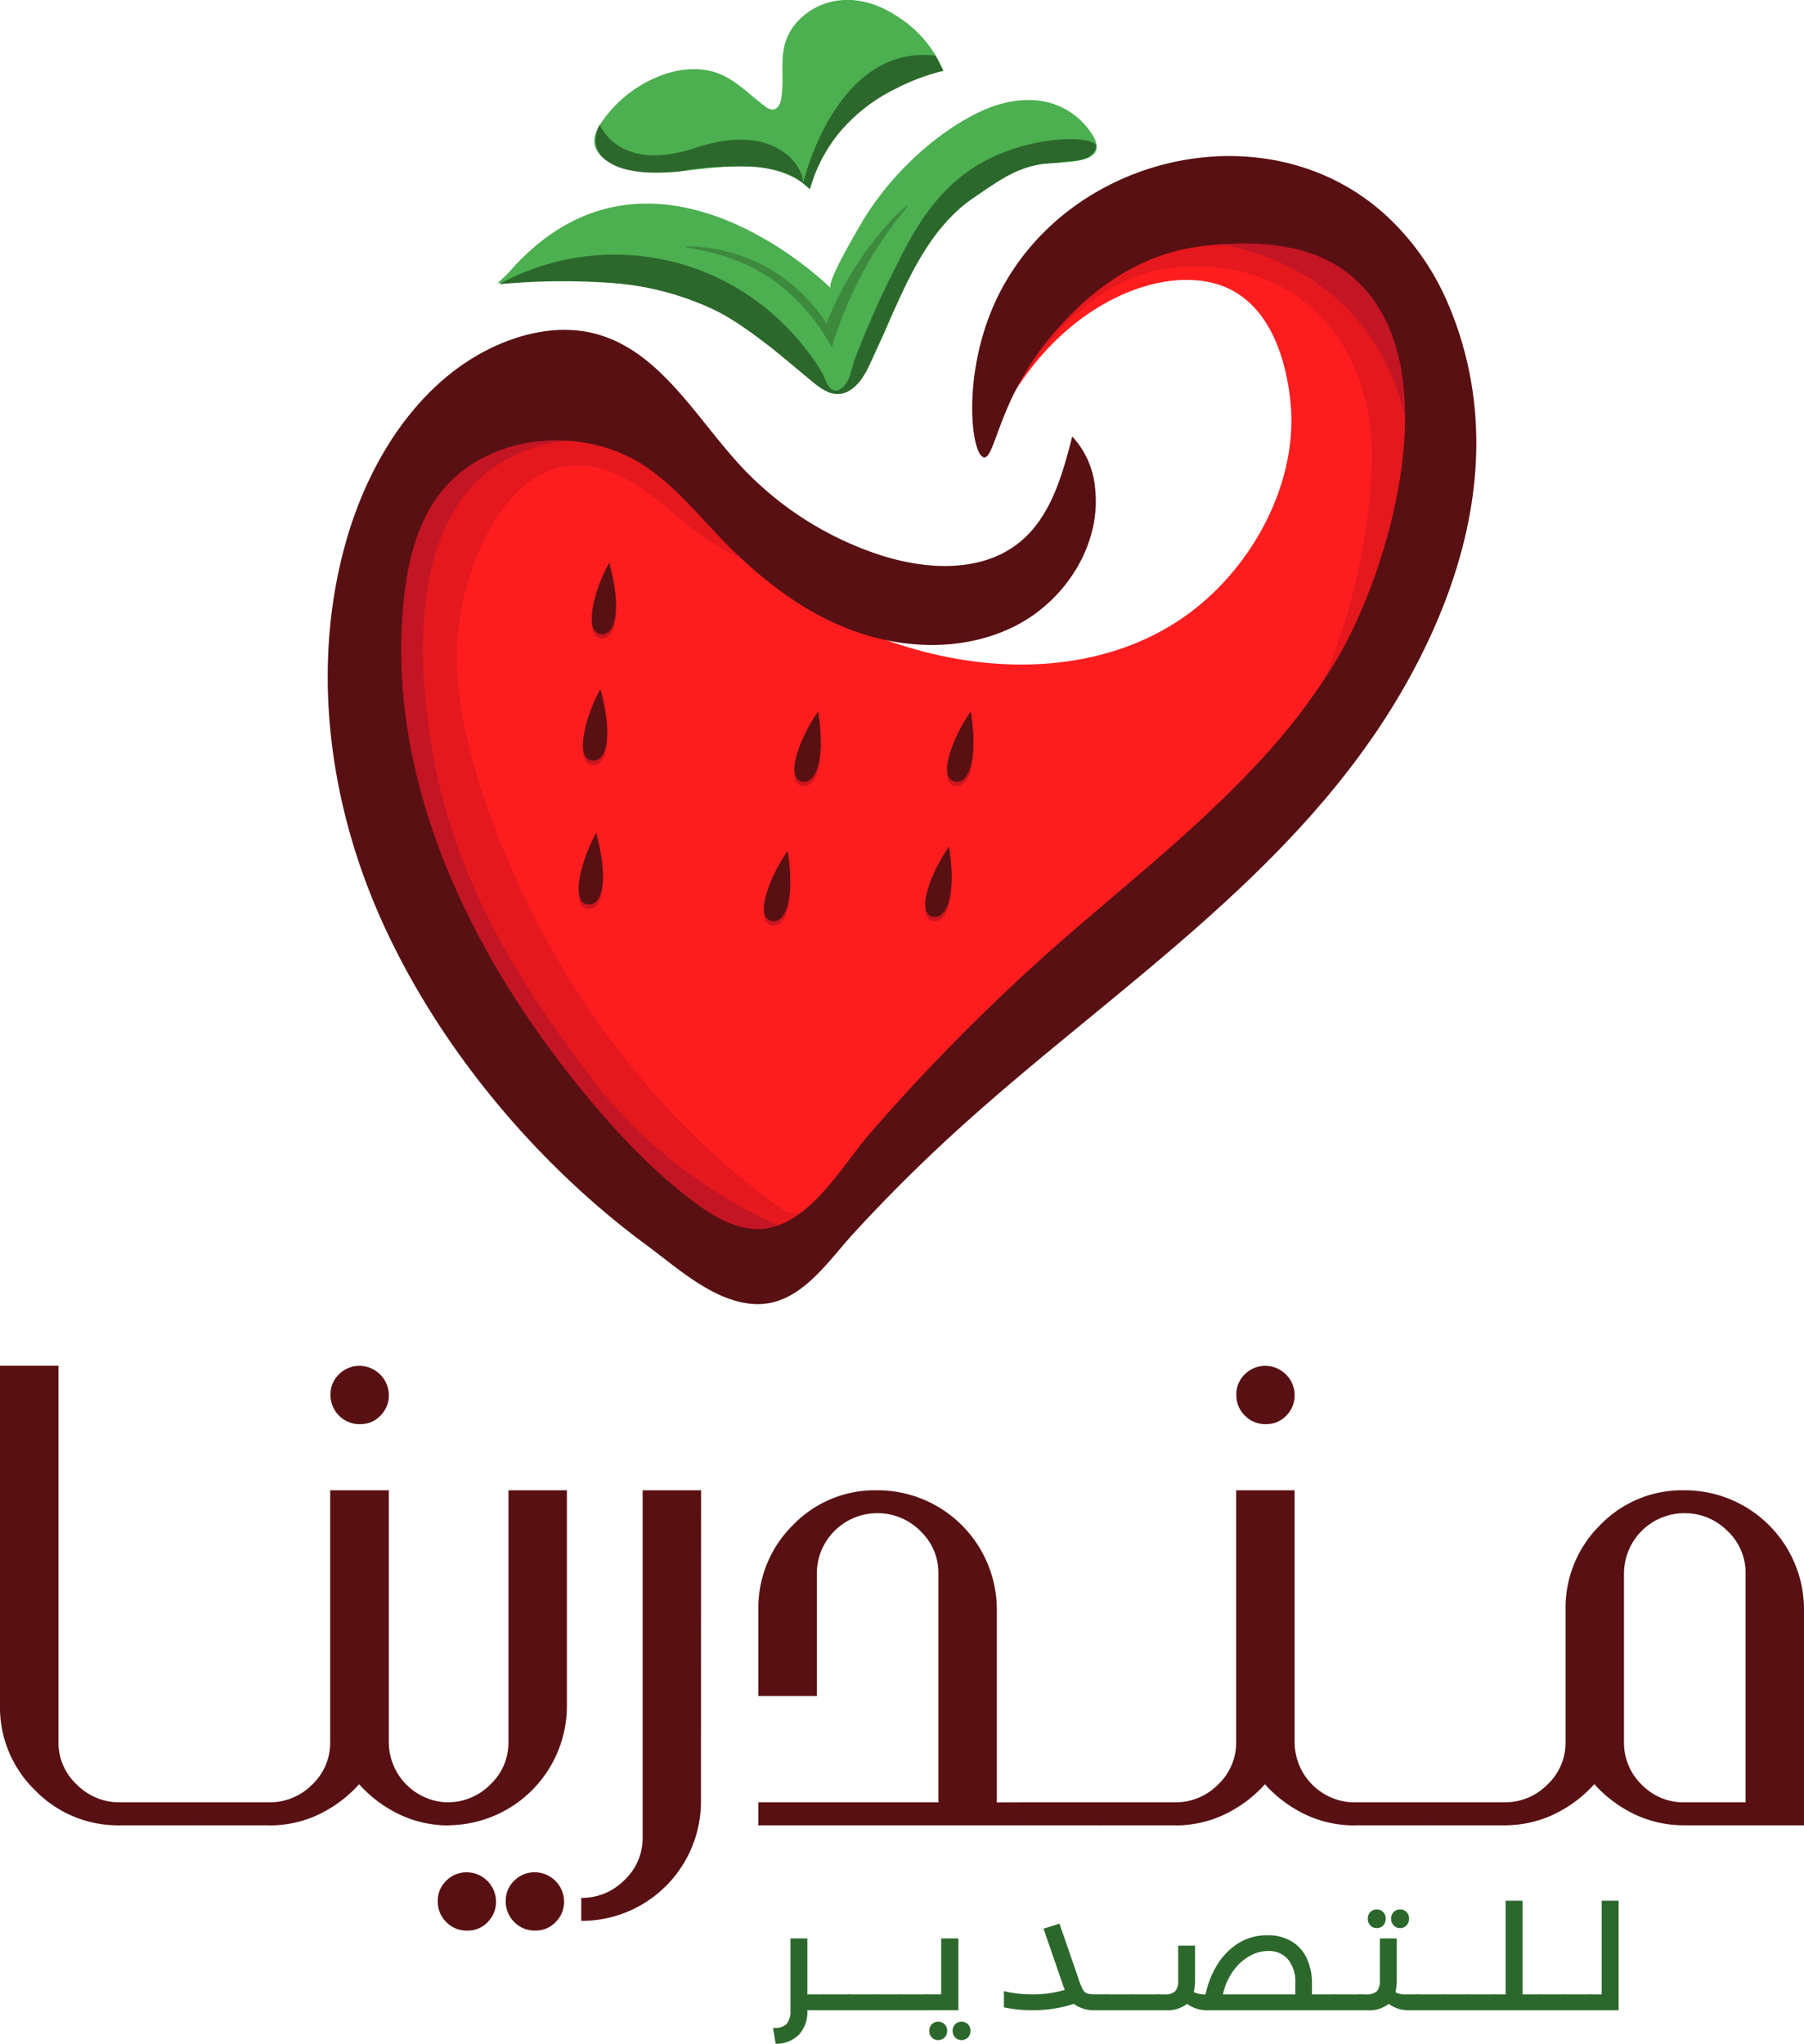 <svg xmlns="http://www.w3.org/2000/svg" viewBox="0 0 427.25 484.1"><defs><style>.cls-1{fill:#581013;}.cls-2{fill:#2c682c;}.cls-3{fill:#fe1d1e;}.cls-4,.cls-5{fill:#cc151e;}.cls-5{opacity:0.5;}.cls-6{fill:#bc1526;opacity:0.8;}.cls-7{fill:#4caf50;}.cls-8{fill:#3d893d;}</style></defs><g id="Layer_2" data-name="Layer 2"><g id="Layer_1-2" data-name="Layer 1"><path class="cls-1" d="M20.64,323.5v89.13A13.56,13.56,0,0,0,25,422.72a14.11,14.11,0,0,0,10.2,4.2v5.44a27.33,27.33,0,0,1-20.07-8.28A27.33,27.33,0,0,1,6.8,404V323.5Z" transform="translate(-6.8)"/><path class="cls-1" d="M34.7,432.36v-5.44H53.07v5.44Z" transform="translate(-6.8)"/><path class="cls-1" d="M52.61,432.36v-5.44H71v5.44Z" transform="translate(-6.8)"/><path class="cls-1" d="M70.53,426.92a14.11,14.11,0,0,0,10.2-4.2A13.59,13.59,0,0,0,85,412.63V353H98.88v59.65a14.32,14.32,0,0,0,14.28,14.29v5.44a26.92,26.92,0,0,1-11.79-2.61,30.36,30.36,0,0,1-9.52-7.14,30.51,30.51,0,0,1-9.53,7.14,26.92,26.92,0,0,1-11.79,2.61ZM87.08,335.3a6.81,6.81,0,0,1-2-5,6.53,6.53,0,0,1,2-4.77,6.8,6.8,0,0,1,5-2,7,7,0,0,1,6.81,6.81,6.78,6.78,0,0,1-2,5,6.51,6.51,0,0,1-4.76,2A6.8,6.8,0,0,1,87.08,335.3Z" transform="translate(-6.8)"/><path class="cls-1" d="M112.48,455.26a6.78,6.78,0,0,1-2-5,6.53,6.53,0,0,1,2-4.77,6.78,6.78,0,0,1,5-2,7,7,0,0,1,6.8,6.81,6.78,6.78,0,0,1-2,5,6.49,6.49,0,0,1-4.76,2A6.74,6.74,0,0,1,112.48,455.26ZM141.06,404a28.27,28.27,0,0,1-28.35,28.35v-5.44a14.11,14.11,0,0,0,10.2-4.2,13.59,13.59,0,0,0,4.31-10.09V353h13.84Zm-12.48,51.25a6.78,6.78,0,0,1-2-5,6.53,6.53,0,0,1,2-4.77,6.8,6.8,0,0,1,5-2,7,7,0,0,1,6.81,6.81,6.75,6.75,0,0,1-2,5,6.47,6.47,0,0,1-4.76,2A6.76,6.76,0,0,1,128.58,455.26Z" transform="translate(-6.8)"/><path class="cls-1" d="M172.81,426.69A28.27,28.27,0,0,1,144.46,455v-5.45a14.1,14.1,0,0,0,10.2-4.19A13.59,13.59,0,0,0,159,435.31V353h13.84Z" transform="translate(-6.8)"/><path class="cls-1" d="M249.68,426.92v5.44H186.41v-5.44h42.64v-54.2a13.61,13.61,0,0,0-4.31-10.1,14.17,14.17,0,0,0-10.21-4.19,14.31,14.31,0,0,0-14.28,14.29v29H186.41V381.33a27.51,27.51,0,0,1,8.17-20.07A26.94,26.94,0,0,1,214.53,353a28.27,28.27,0,0,1,28.35,28.35v45.59Z" transform="translate(-6.8)"/><path class="cls-1" d="M249.23,432.36v-5.44H267.6v5.44Z" transform="translate(-6.8)"/><path class="cls-1" d="M267.14,432.36v-5.44h18.37v5.44Z" transform="translate(-6.8)"/><path class="cls-1" d="M285.06,426.92a14.11,14.11,0,0,0,10.2-4.2,13.59,13.59,0,0,0,4.31-10.09V353h13.84v59.65a14.32,14.32,0,0,0,14.28,14.29v5.44a26.92,26.92,0,0,1-11.79-2.61,30.36,30.36,0,0,1-9.52-7.14,30.4,30.4,0,0,1-9.53,7.14,26.92,26.92,0,0,1-11.79,2.61Zm16.55-91.62a6.81,6.81,0,0,1-2-5,6.53,6.53,0,0,1,2-4.77,6.81,6.81,0,0,1,5-2,7,7,0,0,1,6.81,6.81,6.81,6.81,0,0,1-2,5,6.53,6.53,0,0,1-4.77,2A6.81,6.81,0,0,1,301.61,335.3Z" transform="translate(-6.8)"/><path class="cls-1" d="M327.24,432.36v-5.44h18.37v5.44Z" transform="translate(-6.8)"/><path class="cls-1" d="M345.15,432.36v-5.44h18.37v5.44Z" transform="translate(-6.8)"/><path class="cls-1" d="M363.07,426.92a14.11,14.11,0,0,0,10.2-4.2,13.59,13.59,0,0,0,4.31-10.09v-31.3a27.51,27.51,0,0,1,8.17-20.07A26.94,26.94,0,0,1,405.7,353a28.25,28.25,0,0,1,28.35,28.35v51H405.7a26.92,26.92,0,0,1-11.79-2.61,30.36,30.36,0,0,1-9.52-7.14,30.4,30.4,0,0,1-9.53,7.14,26.92,26.92,0,0,1-11.79,2.61Zm32.54-4.2a13.75,13.75,0,0,0,10.09,4.2h14.52v-54.2a13.61,13.61,0,0,0-4.31-10.1,14.17,14.17,0,0,0-10.21-4.19,14.31,14.31,0,0,0-14.28,14.29v39.91A13.74,13.74,0,0,0,395.61,422.72Z" transform="translate(-6.8)"/><path class="cls-2" d="M202.52,474.27c0,1.26-.23,1.89-.7,1.89H198v.07a7.92,7.92,0,0,1-2,5.74,7.54,7.54,0,0,1-5.5,2.13l-.63-3.78a4,4,0,0,0,3.14-.82,4.53,4.53,0,0,0,1-3.27V459.15h4v13.26h3.85C202.29,472.41,202.52,473,202.52,474.27Z" transform="translate(-6.8)"/><path class="cls-2" d="M208.58,474.27c0,1.26-.23,1.89-.7,1.89h-6c-.47,0-.71-.63-.71-1.89s.24-1.86.71-1.86h6C208.35,472.41,208.58,473,208.58,474.27Z" transform="translate(-6.8)"/><path class="cls-2" d="M214.63,474.27c0,1.26-.23,1.89-.7,1.89h-6.05c-.47,0-.7-.63-.7-1.89s.23-1.86.7-1.86h6.05C214.4,472.41,214.63,473,214.63,474.27Z" transform="translate(-6.8)"/><path class="cls-2" d="M220.69,474.27c0,1.26-.23,1.89-.7,1.89h-6.06c-.46,0-.7-.63-.7-1.89s.24-1.86.7-1.86H220C220.46,472.41,220.69,473,220.69,474.27Z" transform="translate(-6.8)"/><path class="cls-2" d="M226.74,474.27c0,1.26-.23,1.89-.7,1.89h-6c-.47,0-.7-.63-.7-1.89s.23-1.86.7-1.86h6C226.51,472.41,226.74,473,226.74,474.27Z" transform="translate(-6.8)"/><path class="cls-2" d="M233.78,459.15v17H226c-.46,0-.7-.63-.7-1.89s.24-1.86.7-1.86h3.71V459.15Zm-6.28,23.48a2.18,2.18,0,0,1-.61-1.59,2.13,2.13,0,0,1,.61-1.57,2.17,2.17,0,0,1,3,0,2.13,2.13,0,0,1,.61,1.57,2.18,2.18,0,0,1-.61,1.59,2.15,2.15,0,0,1-3,0Zm5.53,0a2.18,2.18,0,0,1-.61-1.59,2.13,2.13,0,0,1,.61-1.57,2.17,2.17,0,0,1,3,0,2.13,2.13,0,0,1,.61,1.57,2.18,2.18,0,0,1-.61,1.59,2.15,2.15,0,0,1-3,0Z" transform="translate(-6.8)"/><path class="cls-2" d="M269.72,474.27c0,1.26-.23,1.89-.7,1.89h-2.73a8,8,0,0,1-5.18-1.51,30.8,30.8,0,0,1-9.9,1.51,33,33,0,0,1-6.65-.67v-3.85a28.49,28.49,0,0,0,6.68.77,26.18,26.18,0,0,0,7.74-1.08,17.16,17.16,0,0,1-.63-1.72l-4.41-12.77,3.78-1.19,4.41,12.77a18,18,0,0,0,1.08,2.75,2,2,0,0,0,1,1,6.42,6.42,0,0,0,2,.23H269v0C269.49,472.41,269.72,473,269.72,474.27Z" transform="translate(-6.8)"/><path class="cls-2" d="M275.78,474.27c0,1.26-.24,1.89-.7,1.89H269c-.46,0-.7-.63-.7-1.89s.24-1.86.7-1.86h6.06C275.54,472.41,275.78,473,275.78,474.27Z" transform="translate(-6.8)"/><path class="cls-2" d="M281.83,474.27c0,1.26-.23,1.89-.7,1.89h-6.05c-.47,0-.7-.63-.7-1.89s.23-1.86.7-1.86h6.05C281.6,472.41,281.83,473,281.83,474.27Z" transform="translate(-6.8)"/><path class="cls-2" d="M323.48,474.27c0,1.26-.23,1.89-.7,1.89H293a7.93,7.93,0,0,1-5.07-1.51,7.53,7.53,0,0,1-5.08,1.51h-1.75c-.46,0-.7-.63-.7-1.89s.24-1.86.7-1.86h1.44a3.5,3.5,0,0,0,2.59-.75,3.85,3.85,0,0,0,.7-2.61v-8.19h4v8.23a11.09,11.09,0,0,1-.31,2.76,5.86,5.86,0,0,0,2.8.56h0a21.5,21.5,0,0,1,2.49-6.56,15.81,15.81,0,0,1,4.91-5.32,12.6,12.6,0,0,1,7.27-2.12,10.64,10.64,0,0,1,5.84,1.52,9.27,9.27,0,0,1,3.54,4.12,13.91,13.91,0,0,1,1.15,5.74v2.62h5.18C323.25,472.41,323.48,473,323.48,474.27Zm-21.07-10.75a12.19,12.19,0,0,0-3.81,3.73,14.63,14.63,0,0,0-2.17,5.16h17.15v-2.62a8.42,8.42,0,0,0-1.72-5.66,5.89,5.89,0,0,0-4.69-2A9,9,0,0,0,302.41,463.52Z" transform="translate(-6.8)"/><path class="cls-2" d="M329.54,474.27c0,1.26-.24,1.89-.7,1.89h-6.06c-.47,0-.7-.63-.7-1.89s.23-1.86.7-1.86h6.06C329.3,472.41,329.54,473,329.54,474.27Z" transform="translate(-6.8)"/><path class="cls-2" d="M343.22,474.27c0,1.26-.23,1.89-.7,1.89H340.6a7.72,7.72,0,0,1-4.9-1.51,7.36,7.36,0,0,1-5.08,1.51h-1.78c-.47,0-.7-.63-.7-1.89s.23-1.86.7-1.86h1.47a3.5,3.5,0,0,0,2.59-.75,3.85,3.85,0,0,0,.7-2.61v-9.9h4v9.94a11.31,11.31,0,0,1-.31,2.8,4.32,4.32,0,0,0,2.2.52h3C343,472.41,343.22,473,343.22,474.27Zm-11.88-18.2a2.25,2.25,0,0,1-.6-1.59,2.15,2.15,0,0,1,.6-1.57,2,2,0,0,1,1.52-.62,2,2,0,0,1,1.53.62,2.15,2.15,0,0,1,.6,1.57,2.25,2.25,0,0,1-.6,1.59,2,2,0,0,1-1.53.63A2,2,0,0,1,331.34,456.07Zm5.53,0a2.25,2.25,0,0,1-.6-1.59,2.15,2.15,0,0,1,.6-1.57,2,2,0,0,1,1.52-.62,2,2,0,0,1,1.53.62,2.15,2.15,0,0,1,.6,1.57,2.25,2.25,0,0,1-.6,1.59,2,2,0,0,1-1.53.63A2,2,0,0,1,336.87,456.07Z" transform="translate(-6.8)"/><path class="cls-2" d="M349.28,474.27c0,1.26-.24,1.89-.7,1.89h-6.06c-.47,0-.7-.63-.7-1.89s.23-1.86.7-1.86h6.06C349,472.41,349.28,473,349.28,474.27Z" transform="translate(-6.8)"/><path class="cls-2" d="M355.33,474.27c0,1.26-.23,1.89-.7,1.89h-6.05c-.47,0-.7-.63-.7-1.89s.23-1.86.7-1.86h6.05C355.1,472.41,355.33,473,355.33,474.27Z" transform="translate(-6.8)"/><path class="cls-2" d="M361.38,474.27c0,1.26-.23,1.89-.7,1.89h-6.05c-.47,0-.7-.63-.7-1.89s.23-1.86.7-1.86h6.05C361.15,472.41,361.38,473,361.38,474.27Z" transform="translate(-6.8)"/><path class="cls-2" d="M372,474.27c0,1.26-.23,1.89-.7,1.89H360.68c-.46,0-.7-.63-.7-1.89s.24-1.86.7-1.86h2.7V450.22h4v22.19h3.92C371.79,472.41,372,473,372,474.27Z" transform="translate(-6.8)"/><path class="cls-2" d="M378.08,474.27c0,1.26-.23,1.89-.7,1.89h-6.06c-.46,0-.7-.63-.7-1.89s.24-1.86.7-1.86h6.06C377.85,472.41,378.08,473,378.08,474.27Z" transform="translate(-6.8)"/><path class="cls-2" d="M384.13,474.27c0,1.26-.23,1.89-.7,1.89h-6.05c-.47,0-.7-.63-.7-1.89s.23-1.86.7-1.86h6.05C383.9,472.41,384.13,473,384.13,474.27Z" transform="translate(-6.8)"/><path class="cls-2" d="M390.15,450.22v25.94h-6.72c-.46,0-.7-.63-.7-1.89s.24-1.86.7-1.86h2.7V450.22Z" transform="translate(-6.8)"/><path class="cls-3" d="M192.6,296.32l89.91-83.71,56.15-67.38,12.53-43.29L333,57.51,286.25,47.25,255.49,70l-13.78,33.14c13.45-31.55,42.42-42.33,57.07-34.28,9.14,5,12.65,16.55,13.64,26.25,1.95,19-8.8,38.87-23.89,50.08-26.77,19.89-71.07,15.62-107.1-13.67l5-2.79-34.07-32L129,96.24l-19.36,14.81L95.77,122.39l-2.91,40.44,22.49,72.41s30.33,42.85,31.12,44.21,29.58,16.87,29.58,16.87Z" transform="translate(-6.8)"/><path class="cls-4" d="M220.17,144.09l-10.12,2.46c1.85-1,3.68-2.1,5.53-3.16C217.1,143.66,218.63,143.89,220.17,144.09Z" transform="translate(-6.8)"/><path class="cls-5" d="M246.37,94a65.88,65.88,0,0,1,6.84-10.25C257.88,78,266,68,279.41,64.34c1-.26,20.62-5.21,36.27,7.15,13.23,10.44,16.15,26.34,16,37-.44,28.6-11.45,53.66-13.61,57.3-4.89,8.23-10.59,14.88-9.07,16.71,1.64,2,10.42-3.23,18.14-8.36l13.61-39.39,4.75-41.16L332.75,66.93,305.59,50l-22.68-2.39-17,3.58L260.11,62.9l-5.54,10.95v2.84Q250.46,85.33,246.37,94Z" transform="translate(-6.8)"/><path class="cls-5" d="M115,153.65c-.25,12.84,3,25.52,7.25,37.63,13.25,37.61,37.21,71.77,69.57,95,.37.27.74.55,1.12.86a28,28,0,0,0,16.61-2.58c-3.43,1.85-6.63,5.57-9.61,8.08l-9.7,8.11q-29.46-23.66-59-47.21L102,206.87l-9.17-46.55,1.45-23.53,4.17,4.27a9.88,9.88,0,0,1,1.8,3.81c.85-4,1.78-7.93,2.59-11.9,2.52-12.28,4.45-25.55,12.95-34.77,9.54-10.33,26.09-12.69,38.87-6.82,20.2,9.26,28.92,33.11,49.89,41.32A50.44,50.44,0,0,0,228.39,136l-12.81,7.35A117.78,117.78,0,0,1,190,135.91a88.47,88.47,0,0,1-14-7c-8.05-5-14.42-12.6-23.18-16.54C128.39,101.42,115.35,135.15,115,153.65Z" transform="translate(-6.8)"/><path class="cls-6" d="M327.26,155.49c18.89-27.33,17.9-61.08,0-80.89-15.3-16.95-37.69-17.89-43.08-18,0,0,22.67-14,43.13,3.72a68.92,68.92,0,0,1,15.63,37.19c1.22,11.75-1.06,21-3.15,29.46a124.75,124.75,0,0,1-14.88,35.58" transform="translate(-6.8)"/><path class="cls-6" d="M167.67,116.46a30,30,0,0,0-12.44-10c-11.41-4.75-24.43-1.07-32.39,4.9-19.49,14.61-16.21,48.34-14.66,59.68.44,3.17.88,6.33,1.48,9.47,5.85,30.64,22.28,54.17,30.76,66.08,6.11,8.59,11.64,16.25,21.23,24.69a118.41,118.41,0,0,0,31.17,19.74,24.86,24.86,0,0,1-3.41,3.42,24.47,24.47,0,0,1-2.57,1.85l-27.46-14.45a17.31,17.31,0,0,1-7-5.62q-17.9-21.69-35.87-43.3L92.86,181.07l1.82-20.37q.76-8.47,1.52-17c.53-6,0-12.78,2.32-18.38a33,33,0,0,1,3-5.44l11.22-17.37a2.49,2.49,0,0,1,.86-.93,2.14,2.14,0,0,1,1.44-.11c2.47.56,5.7-.27,8.19-.45a125.92,125.92,0,0,1,13.87-.4,43.72,43.72,0,0,1,25.3,9.46C164.39,111.68,167.13,113.93,167.67,116.46Z" transform="translate(-6.8)"/><path class="cls-1" d="M339.56,162.4c-25.75,45.38-71.43,73.17-108.79,107.82q-11.37,10.54-21.88,22c-6.2,6.74-12.69,17-23.07,16.68-9.65-.29-18.48-8.49-25.83-13.91-26.48-19.53-49.69-47.43-63.06-77.52-12.67-28.5-16.67-61.43-7.57-91.26,6-19.58,18.71-38.42,37.91-45.55,6.4-2.37,13.48-3.35,20.11-1.71,15.42,3.8,24,19.65,34.74,31.31A78.32,78.32,0,0,0,215,131.39c11.07,3.64,24.33,4.38,33.34-3,7.33-6,10.06-15.82,12.4-25a20.63,20.63,0,0,1,5.44,12.52c1.35,12.92-6.72,25.79-18.16,31.95s-25.56,6.18-37.85,2-22.92-12.35-32-21.69c-6-6.19-11.48-13-18.67-17.8-15.15-10-38.1-7.61-48.87,7-5.21,7.06-7.27,15.94-8.19,24.66-4.46,42.39,15.66,84,42.76,116.93,7.63,9.26,15.88,18.08,25.43,25.35,4.39,3.34,9.31,6.43,14.81,6.79,12.08.78,20.58-14.79,27.37-22.61A472.12,472.12,0,0,1,259.19,222c15.25-13.28,31.17-25.88,45-40.7a149.27,149.27,0,0,0,18.5-23.91c13.49-22,28.81-74.18,2.57-93.25-9.35-6.8-22-7.11-33-5.93-19.17,2-31,15.18-35.19,19.89-13.64,15.2-14.51,30.78-17.27,30.23-3.17-.64-5.54-21.86,4.35-40.11,17.89-33,65.75-42.63,92.74-15.44a61,61,0,0,1,12.59,18.53C362.88,102.11,355.5,134.3,339.56,162.4Z" transform="translate(-6.8)"/><path class="cls-7" d="M230.22,16.77c-5.06,1.21-20.49,5.66-28.3,19.74a35,35,0,0,0-3.27,8.27c-3.64-3.41-8.7-5-13.67-5.32s-9.94.35-14.9.88c-5.46.59-11.1,1-16.34-.69-3.05-1-6.27-3.23-6.2-6.42a7.83,7.83,0,0,1,1.61-4.09,29.84,29.84,0,0,1,13.29-10.89c4.72-2,10.19-2.64,14.91-.69,4.08,1.68,7.15,5.09,10.73,7.68a2.79,2.79,0,0,0,1.85.71c1.1-.12,1.65-1.39,1.86-2.49.81-4.27-.25-8.79.89-13,1.47-5.38,6.56-9.35,12-10.24,7.1-1.16,12.63,2.27,15.67,4.35A27.78,27.78,0,0,1,230.22,16.77Z" transform="translate(-6.8)"/><path class="cls-7" d="M257.08,38.58c-1.54.1-3,.17-4,.35-6,1.07-9.71,3.84-15.83,8-10.93,7.51-16.36,21.24-21,31.9-.12.3-.26.6-.4.89-.36.78-.73,1.55-1.1,2.33a57.09,57.09,0,0,1-4.15,7.68,7.76,7.76,0,0,1-.5.67.11.11,0,0,1,0,0,13.38,13.38,0,0,1-1.65,1.7l-.19.15s0,0-.06.05c-2.73,2-5.63.73-8-1.17-.54-.43-1.07-.87-1.6-1.31a97.81,97.81,0,0,0-9.13-7.54c-.67-.49-1.39-1-2.16-1.55l-.41-.29c-.88-.69-1.79-1.36-2.7-2s-1.92-1.33-2.9-2-1.67-1.13-2.46-1.63a36.21,36.21,0,0,0-6.25-3.23,61.69,61.69,0,0,0-8.31-2.63q-2.79-.7-5.62-1.17c-.55-.12-1.11-.2-1.66-.28h-.16a120,120,0,0,0-19.73-1h-.47c-4.42.09-8.3.31-11.49.57l-.48,0,.41-.41L127,64.88c33.44-38.94,75.68,2.5,76.56,3.38C202.37,67,210.16,54,211.1,52.37c6.15-10.3,16.33-20.21,27.1-25.57,5.72-2.85,12-4,17.53-2.36a17.39,17.39,0,0,1,8.9,6.21C270.06,37.66,262.79,38.23,257.08,38.58Z" transform="translate(-6.8)"/><path class="cls-8" d="M204.24,72.63c-.71,1.57-1.27,2.94-1.69,4a40.68,40.68,0,0,0-14.39-13.46c-9.36-5.08-18.9-5-19-4.66s8.6.75,17.46,5.76c8.53,4.84,13.85,12,17.19,18A91.74,91.74,0,0,1,210,66.69c5.86-11.66,12.07-17.76,11.75-18S211.07,57.67,204.24,72.63Z" transform="translate(-6.8)"/><path class="cls-2" d="M266.37,34.4c.27.77-.85,2.42-2.1,3a11.46,11.46,0,0,1-3.91.75c-1.1.09-2.2.23-3.28.42-1.54.1-3,.17-4,.35-6,1.07-9.71,3.84-15.83,8-7.75,5.32-12.69,13.68-16.62,22-2.3,4.86-4.44,9.79-6.63,14.7-1.5,3.35-3.1,7.61-6.7,9.25a5.61,5.61,0,0,1-4.54-.09,14.9,14.9,0,0,1-3.34-2.21c-7.39-6-14.46-12.55-22.91-16.91A68.08,68.08,0,0,0,151.29,67a164.5,164.5,0,0,0-26.26.32,56.87,56.87,0,0,1,67.22,9.31,57,57,0,0,1,6.52,7.53c1,1.32,1.87,2.69,2.71,4.1.74,1.24,1.21,3.69,2.78,4.19a1.76,1.76,0,0,0,1.31-.15c2.51-1.28,2.83-4.89,3.68-7.24a219.89,219.89,0,0,1,9.69-21.81c3-6.08,7.85-15.93,16.71-22.36C248.25,31.7,265.51,32,266.37,34.4Z" transform="translate(-6.8)"/><path class="cls-4" d="M193.35,202.56c-4,5.62-8,15.53-3.95,16.6C192.81,220.05,195.15,214,193.35,202.56Z" transform="translate(-6.8)"/><path class="cls-4" d="M231.57,201.53c-4,5.61-8,15.53-4,16.6C231,219,233.36,213,231.57,201.53Z" transform="translate(-6.8)"/><path class="cls-4" d="M236.73,169.51c-4,5.62-8,15.53-3.95,16.61C236.18,187,238.53,181,236.73,169.51Z" transform="translate(-6.8)"/><path class="cls-4" d="M200.58,169.51c-4,5.62-8,15.53-4,16.61C200,187,202.38,181,200.58,169.51Z" transform="translate(-6.8)"/><path class="cls-4" d="M148,198.31c-3.39,6-6.26,16.34-2.07,16.94C149.41,215.76,151.06,209.48,148,198.31Z" transform="translate(-6.8)"/><path class="cls-4" d="M149,164.23c-3.38,6-6.25,16.34-2.06,16.94C150.44,181.68,152.09,175.4,149,164.23Z" transform="translate(-6.8)"/><path class="cls-4" d="M151.09,134.28c-3.39,6-6.26,16.34-2.07,16.94C152.5,151.73,154.16,145.46,151.09,134.28Z" transform="translate(-6.8)"/><path class="cls-1" d="M193.35,201.53c-4,5.61-8,15.53-3.95,16.6C192.81,219,195.15,213,193.35,201.53Z" transform="translate(-6.8)"/><path class="cls-1" d="M231.57,200.49c-4,5.62-8,15.53-4,16.61C231,218,233.36,211.94,231.57,200.49Z" transform="translate(-6.8)"/><path class="cls-1" d="M236.73,168.48c-4,5.62-8,15.53-3.95,16.6C236.18,186,238.53,179.92,236.73,168.48Z" transform="translate(-6.8)"/><path class="cls-1" d="M200.58,168.48c-4,5.62-8,15.53-4,16.6C200,186,202.38,179.92,200.58,168.48Z" transform="translate(-6.8)"/><path class="cls-1" d="M148,197.28c-3.39,6-6.26,16.33-2.07,16.94C149.41,214.73,151.06,208.45,148,197.28Z" transform="translate(-6.8)"/><path class="cls-1" d="M149,163.2c-3.38,6-6.25,16.33-2.06,16.94C150.44,180.65,152.09,174.37,149,163.2Z" transform="translate(-6.8)"/><path class="cls-1" d="M151.09,133.25c-3.39,6-6.26,16.33-2.07,16.94C152.5,150.7,154.16,144.42,151.09,133.25Z" transform="translate(-6.8)"/><path class="cls-7" d="M184.28,24.72l-13.43-6.2L156.4,25.36l-1,4.52,2,3.08,7.73,1.42s19.16.62,19.16.64,5.62-2,5.62-2Z" transform="translate(-6.8)"/><path class="cls-2" d="M197,43.45s7.53-33,31.37-30.28l1.83,3.6a49.55,49.55,0,0,0-11,4.12,40.53,40.53,0,0,0-14,11,37.5,37.5,0,0,0-6.59,12.89Z" transform="translate(-6.8)"/><path class="cls-2" d="M197,43.45s-3-3.37-12-4c0,0-10.34-.35-16.21,1,0,0-12.53,2-18.2-2.34,0,0-4.76-2.79-1.72-8.54,0,0,4.37,11.39,22.25,5.59l.5-.17C189.9,28.85,197.14,39.05,197,43.45Z" transform="translate(-6.8)"/></g></g></svg>